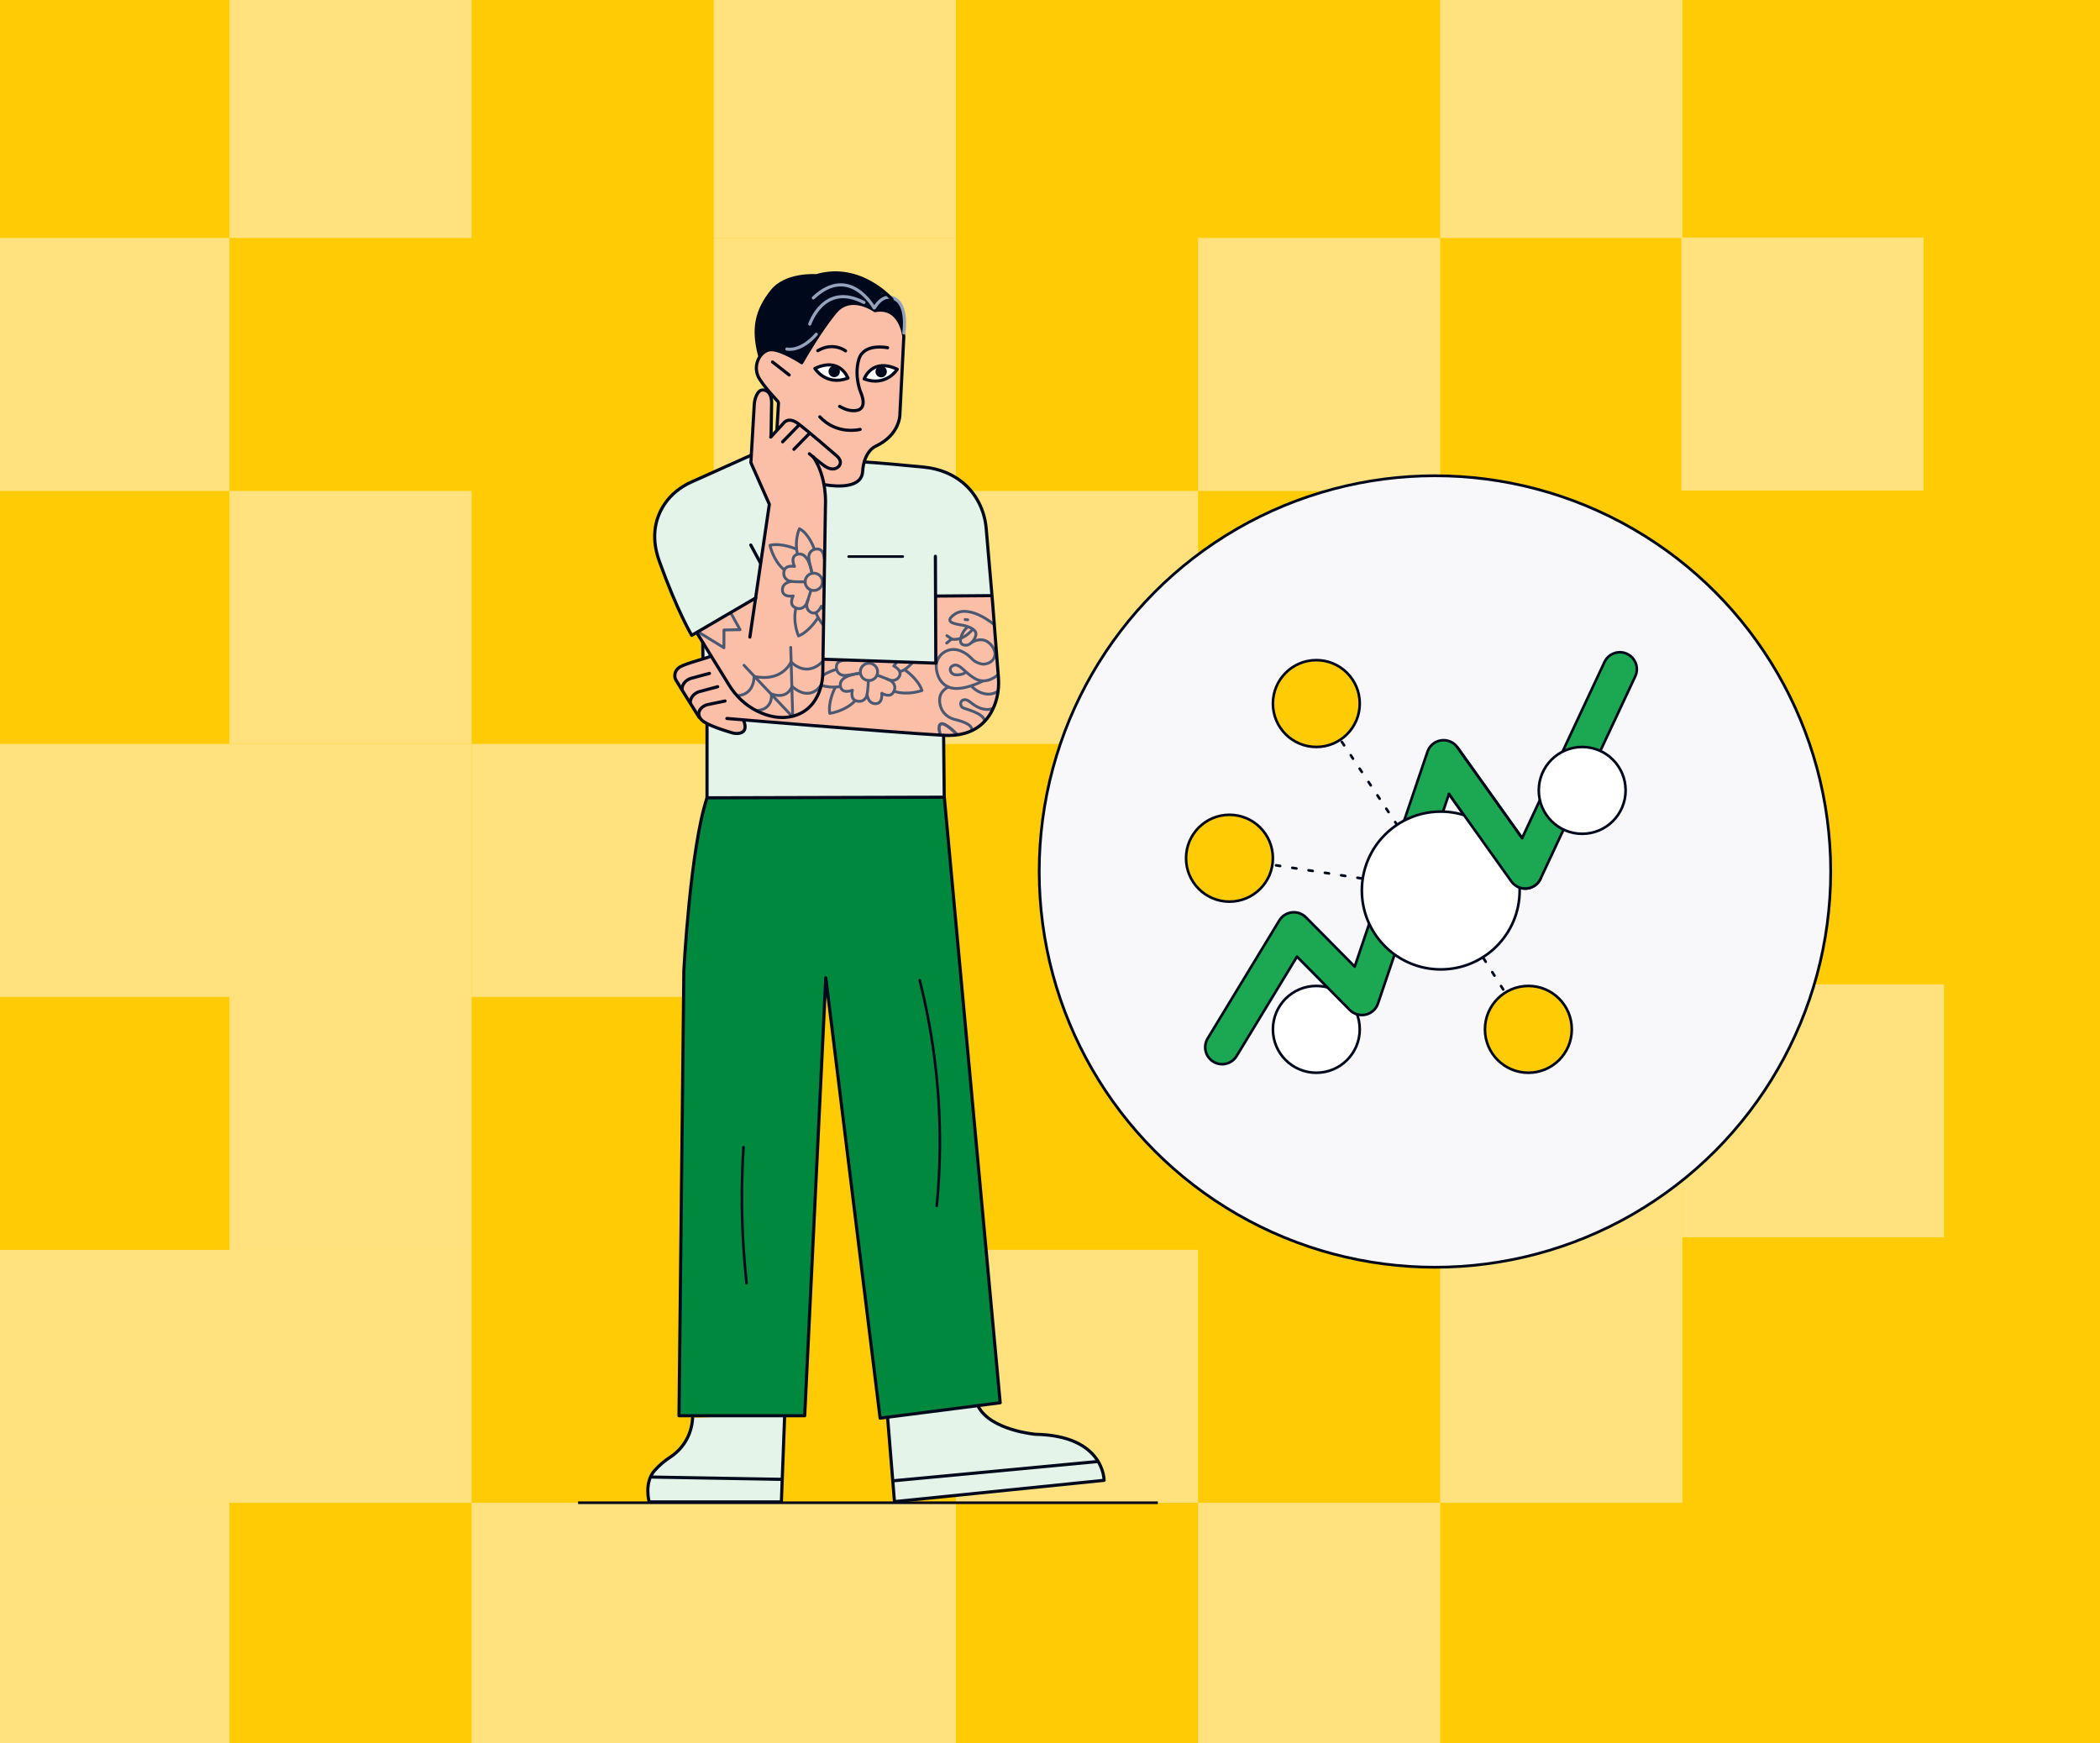 <?xml version="1.0" encoding="UTF-8"?>
<svg xmlns="http://www.w3.org/2000/svg" viewBox="0 0 800 664">
  <defs>
    <style>.cls-1{fill:#7780ff;}.cls-1,.cls-2,.cls-3,.cls-4,.cls-5,.cls-6,.cls-7,.cls-8,.cls-9,.cls-10,.cls-11,.cls-12,.cls-13,.cls-14,.cls-15,.cls-16{stroke-linecap:round;stroke-linejoin:round;}.cls-1,.cls-2,.cls-3,.cls-4,.cls-5,.cls-6,.cls-8,.cls-9,.cls-10,.cls-13,.cls-14,.cls-17,.cls-15,.cls-16{stroke:#00081c;}.cls-2,.cls-18{fill:#1ca853;}.cls-3,.cls-19{fill:#ffcb05;}.cls-4,.cls-9{fill:#fff;}.cls-5,.cls-7,.cls-8,.cls-10,.cls-11,.cls-12,.cls-13,.cls-14,.cls-17,.cls-15,.cls-16{fill:none;}.cls-6{fill:#f8f8fa;stroke-width:1.05px;}.cls-7{stroke-width:1.08px;}.cls-7,.cls-11{stroke:#4a5871;}.cls-8{stroke-dasharray:0 0 1.57 4.7;}.cls-9,.cls-10,.cls-11,.cls-12{stroke-width:1.2px;}.cls-12{stroke:#95a2bc;}.cls-13{stroke-dasharray:0 0 1.5 4.5;}.cls-14{stroke-dasharray:0 0 1.53 4.58;}.cls-17{stroke-miterlimit:10;}.cls-15{stroke-dasharray:0 0 1.56 4.69;}.cls-18,.cls-19,.cls-20,.cls-21,.cls-22,.cls-23,.cls-24{stroke-width:0px;}.cls-20{fill:#ffe27d;}.cls-21{fill:#e5f4e9;}.cls-22{fill:#fbbea7;}.cls-23{fill:#00081c;}.cls-24{fill:#00893e;}.cls-16{stroke-dasharray:0 0 1.48 4.44;}</style>
  </defs>
  <g id="Layer_7">
    <rect class="cls-19" x="-6.82" y="-5.3" width="812.76" height="673.94"></rect>
  </g>
  <g id="Pattern">
    <rect class="cls-20" x="-4.86" y="572.51" width="92.25" height="96.37"></rect>
    <rect class="cls-20" x="-4.86" y="283.4" width="92.25" height="96.37"></rect>
    <rect class="cls-20" x="87.39" y="187.03" width="92.25" height="96.37"></rect>
    <rect class="cls-20" x="-4.86" y="90.66" width="92.25" height="96.37"></rect>
    <rect class="cls-20" x="87.39" y="-5.71" width="92.25" height="96.37"></rect>
    <rect class="cls-20" x="456.4" y="90.66" width="92.25" height="96.37"></rect>
    <rect class="cls-20" x="271.9" y="-5.71" width="92.25" height="96.37"></rect>
    <rect class="cls-20" x="271.9" y="90.66" width="92.25" height="96.37"></rect>
    <rect class="cls-20" x="179.64" y="283.4" width="92.25" height="96.37"></rect>
    <rect class="cls-20" x="-4.86" y="476.14" width="184.5" height="96.37"></rect>
    <rect class="cls-20" x="271.9" y="187.03" width="184.5" height="96.37"></rect>
    <rect class="cls-20" x="37.15" y="333.64" width="192.74" height="92.25" transform="translate(-246.25 513.29) rotate(-90)"></rect>
    <rect class="cls-20" x="179.64" y="572.51" width="184.5" height="96.37"></rect>
    <rect class="cls-20" x="640.9" y="374.97" width="99.66" height="96.37"></rect>
    <rect class="cls-20" x="362.09" y="478.2" width="96.37" height="92.25" transform="translate(-114.05 934.59) rotate(-90)"></rect>
    <rect class="cls-20" x="640.52" y="90.49" width="92.25" height="96.37"></rect>
    <rect class="cls-20" x="548.65" y="-5.71" width="92.25" height="96.37"></rect>
    <rect class="cls-20" x="548.65" y="476.14" width="92.25" height="96.37"></rect>
    <rect class="cls-20" x="456.4" y="572.51" width="92.25" height="96.37"></rect>
    <rect class="cls-20" x="498.4" y="333.64" width="192.74" height="92.25" transform="translate(215.01 974.54) rotate(-90)"></rect>
  </g>
  <g id="Content">
    <circle class="cls-6" cx="546.65" cy="332" r="150.76"></circle>
    <line class="cls-5" x1="501.46" y1="392.13" x2="501.96" y2="391.57"></line>
    <line class="cls-16" x1="504.92" y1="388.26" x2="546.87" y2="341.46"></line>
    <line class="cls-5" x1="548.35" y1="339.8" x2="548.86" y2="339.24"></line>
    <circle class="cls-4" cx="501.46" cy="392.13" r="16.54"></circle>
    <line class="cls-5" x1="582.24" y1="392.13" x2="581.83" y2="391.49"></line>
    <line class="cls-15" x1="579.33" y1="387.52" x2="550.52" y2="341.87"></line>
    <polyline class="cls-5" points="549.26 339.88 548.86 339.24 548.11 339.12"></polyline>
    <line class="cls-8" x1="543.46" y1="338.41" x2="471.45" y2="327.41"></line>
    <line class="cls-5" x1="469.12" y1="327.05" x2="468.37" y2="326.94"></line>
    <line class="cls-5" x1="501.46" y1="268.02" x2="501.88" y2="268.65"></line>
    <line class="cls-14" x1="504.42" y1="272.47" x2="547.17" y2="336.7"></line>
    <polyline class="cls-5" points="548.44 338.61 548.86 339.24 549.48 338.8"></polyline>
    <line class="cls-13" x1="553.15" y1="336.2" x2="600.28" y2="302.84"></line>
    <line class="cls-5" x1="602.12" y1="301.54" x2="602.74" y2="301.1"></line>
    <circle class="cls-3" cx="582.24" cy="392.13" r="16.54"></circle>
    <circle class="cls-3" cx="468.37" cy="326.94" r="16.54"></circle>
    <circle class="cls-3" cx="501.46" cy="268.02" r="16.54"></circle>
    <path class="cls-2" d="M465.59,405.41c-1.14,0-2.3-.3-3.35-.94-3.05-1.85-4.02-5.83-2.17-8.88l27.3-44.95c1.03-1.7,2.79-2.83,4.77-3.06,1.98-.23,3.95.46,5.35,1.87l18.59,18.79,27.73-81.87c.78-2.3,2.78-3.97,5.18-4.32,2.4-.35,4.8.67,6.2,2.64l24.66,34.59,31.39-67.08c1.51-3.23,5.36-4.63,8.59-3.11,3.23,1.51,4.63,5.36,3.11,8.59l-36.08,77.1c-.97,2.08-2.98,3.49-5.27,3.7-2.29.2-4.51-.81-5.85-2.68l-23.76-33.32-27.04,79.82c-.72,2.12-2.48,3.72-4.67,4.22-2.18.5-4.47-.16-6.05-1.75l-20.13-20.34-23.01,37.88c-1.22,2-3.35,3.11-5.53,3.11Z"></path>
    <circle class="cls-4" cx="548.86" cy="339.24" r="30.06"></circle>
    <circle class="cls-4" cx="602.74" cy="301.1" r="16.54"></circle>
    <path class="cls-2" d="M586.88,334.77c-.97,2.08-2.98,3.49-5.27,3.7-2.29.2-4.51-.81-5.85-2.68l-23.76-33.32"></path>
    <line class="cls-1" x1="555.2" y1="284.69" x2="579.87" y2="319.27"></line>
    <polygon class="cls-18" points="558.95 307.29 561.32 312.42 576.69 330.08 578.92 324.64 562.6 304.83 558.95 307.29"></polygon>
    <line class="cls-17" x1="220.22" y1="572.47" x2="441.08" y2="572.47"></line>
    <g id="Shoe_1">
      <path class="cls-21" d="M337.43,539.32c.03-.74-.03-1.48-.16-2.19l35.34-1.46c4.71,9.25,21.87,10.73,21.87,10.73,26.3.48,26.13,17.53,26.13,17.53l-79.86,8.11-2.6-31.81-.8-.02c.03-.29.07-.59.08-.89h0Z"></path>
      <path class="cls-10" d="M338.15,540.24l2.6,31.81,79.85-8.12s.16-17.04-26.13-17.53c0,0-17.16-1.48-21.87-10.73"></path>
      <path class="cls-10" d="M417.82,556.8l-76.99,7.26"></path>
    </g>
    <g id="Shoe_2">
      <path class="cls-21" d="M249.4,560.18c1.71-1.9,3.62-3.58,5.76-4.96,2.75-1.77,8.16-6.31,8.7-15.04l35.17-1.45c.02.24.04.48.08.73h-.2s-1.24,33.01-1.24,33.01l-50.06-.29s-2.36-7.37,1.79-11.99h0Z"></path>
      <path class="cls-10" d="M298.91,539.44l-1.24,32.73h-50.36s-2.07-7.37,2.09-11.99c1.71-1.9,3.62-3.58,5.76-4.96,2.75-1.77,8.16-6.31,8.7-15.04"></path>
      <path class="cls-10" d="M297.77,563.56l-49.23-.87"></path>
    </g>
    <g id="Pants">
      <path class="cls-24" d="M269.35,303.93c-6.39,19.09-8.83,65.78-8.83,65.78l-1.85,169.62h47.88s8.04-166.84,8.04-166.84l20.7,167.76,45.73-5.87-21.29-230.68-90.37.23h0Z"></path>
      <path class="cls-10" d="M269.35,303.93c-6.39,19.09-8.83,65.78-8.83,65.78l-1.85,169.62h47.88s8.04-166.84,8.04-166.84l20.7,167.76,45.73-5.87-21.29-230.68"></path>
    </g>
    <path id="Shirt" class="cls-21" d="M253.11,192.1c2.49-3.75,6.11-6.62,10.21-8.45l22.5-10.1.12,3.14,43.27-.67s2.99,0,22.57,1.91c6.55.64,11.33,2.97,14.82,5.8,5.32,4.32,8.48,10.75,9.07,17.57l2.44,28.25,2.21,28.45c.27,3.47-.12,6.99-1.32,10.26-2.13,5.79-7.25,12.59-19.54,11.86-.54-.03-1.11-.06-1.69-.08l1.69.08.25,23.57-90.37.23v-28.05s-.7-14.46-.7-14.46l-1.4-21.59-3.75,2.19s-5.44-9.01-12.38-28.33c-3.47-9.66-1.17-16.84,1.99-21.6h0Z"></path>
    <path id="Hair" class="cls-23" d="M339.72,113.78s-11.92-13.71-28.71-8.75c0,0-11.55-.87-16.89,5.82-5.87,7.36-7.47,14.17-4.75,24.56l15.89,2.56,39.35-10.96-.39-6.48-1.01-4.75-3.48-2h0Z"></path>
    <path id="Arm_1" class="cls-22" d="M377.94,226.73l2.38,31.29c.27,3.47-.12,6.99-1.32,10.26-2.13,5.79-7.25,12.59-19.54,11.86-22.41-1.32-82.57-6.42-82.57-6.42l6.42.91c1.47,3.82-.6,4.68-2.23,4.81-.8.07-1.61-.06-2.38-.29-2.36-.74-9.75-2.92-11.55-4.96-.31-.35-.52-.68-.68-1.01l-.16.1s-7.84-12.46-8.88-14.31c-.39-.69-.43-1.45-.32-2.14.18-1.16.93-2.16,1.93-2.75,2.38-1.41,10.73-3.45,11.49-4.02l43.43,1.1,42.52,1.48-.06-25.13,21.5-.76h0Z"></path>
    <path id="Arm_2" class="cls-22" d="M290.84,207.01l1.93-14.76-6.71-16,1.28-22.03c.06-1,.23-2.01.59-2.95.49-1.31,1.34-2.78,2.73-2.71,3.72.18,3.29,5.39,3.29,5.39l-.2,11.97.37.05,4.52-4.92s1.73-2.42,5.41.31c3.19,2.37,12.4,10.3,14.76,12.34.55.48,1,1.06,1.25,1.75.26.71.05,1.69-.63,2.32-1.37,1.26-3.26,1.19-5.46-.39-1.25-.89-2.88-2.22-4.06-3.2,5.24,7.91,4.56,17.99,4.56,17.99l-1.03,64.78s-.07,13.01-11.45,15.88c-4.98,1.26-9.77-.08-13.59-1.98-4.49-2.24-8.19-5.8-10.78-10.11l-12.12-19.66,22.4-13.32,2.95-20.77v.02Z"></path>
    <path id="Face" class="cls-22" d="M314.13,184.63s13.99,2.87,14.49-4.96c.49-7.84,4.87-9.63,4.87-9.63,9.53-4.47,9.33-12.21,9.33-12.21l1.49-29.57s-1.09-11.81-11.01-9.92c0,0-9.03-6.55-14.98.49-5.95,7.04-12.9,19.35-12.9,19.35,0,0-7.97-5.27-11.91-4.96-3.94.31-7.32,6.33-4.07,11.31,2.91,4.45,7.2,8.46,7.14,8.83l-.61,10.36"></path>
    <path id="Face_outline" class="cls-10" d="M314.13,184.63s13.99,2.87,14.49-4.96c.49-7.84,4.87-9.63,4.87-9.63,9.53-4.47,9.33-12.21,9.33-12.21l1.49-29.57s-1.09-11.81-11.01-9.92c0,0-9.03-6.55-14.98.49-5.95,7.04-12.9,19.35-12.9,19.35,0,0-7.97-5.27-11.91-4.96-3.94.31-7.32,6.33-4.07,11.31,2.91,4.45,7.2,8.46,7.14,8.83l-.61,10.36"></path>
    <path id="Ear_outline" class="cls-10" d="M300.64,142.85l-6.35-4.96"></path>
    <g id="Hair_strands">
      <path class="cls-12" d="M333.02,117.33s-9.29-16.95-23.18-3.84"></path>
      <path class="cls-12" d="M308.48,123.47s5.36-16.27,20.64-8.23"></path>
      <path class="cls-12" d="M310.96,127.33s-5.26,6.55-11.21,5.65"></path>
      <path class="cls-12" d="M333.25,117.1s2.75-5.16,7.01-3.58c5.85,2.18,4.07,13.3,4.07,13.3"></path>
    </g>
    <path id="Hair_outline" class="cls-10" d="M339.83,114.05s-12.04-13.98-28.83-9.02c0,0-11.55-.87-16.89,5.82-5.87,7.36-7.47,14.17-4.75,24.56"></path>
    <path id="Eye_2" class="cls-9" d="M323.03,144.06s-2.92-8.25-12.6-3.69c0,0,4.16,6.8,12.6,3.69Z"></path>
    <path id="Eye_1" class="cls-9" d="M329.21,144.36s2.92-8.25,12.6-3.69c0,0-4.16,6.8-12.6,3.69Z"></path>
    <g id="Tattoos">
      <path class="cls-11" d="M364.49,279.69s-4.34-4.49-5.94-3.93c-1.6.56-.32,4.1-.32,4.1"></path>
      <path class="cls-7" d="M278.48,233.64l3.45,6.24-6.14.11v6.78s-9.71-5.98-9.71-5.98"></path>
      <path class="cls-7" d="M313.18,252.17s-5.38,6.14-11.82,0c0,0-3.25,7.81-14.1,5.5,0,0,.3,6.83-6.13,7.33"></path>
      <path class="cls-7" d="M301.23,272.34l-17.8-18.89"></path>
      <path class="cls-7" d="M301.23,246.62l.75,26.22"></path>
      <path class="cls-7" d="M312.64,261.19s-3.96,6.42-10.94.29c0,0-1.48,5.14-7.83,2.89,0,0,.85,5.78-5.5,6.35"></path>
      <path class="cls-7" d="M310.02,224.95c-1.82,0-3.3-1.48-3.3-3.3s1.48-3.3,3.3-3.3c1.82,0,3.3,1.48,3.3,3.3,0,1.82-1.48,3.3-3.3,3.3Z"></path>
      <path class="cls-7" d="M309.2,217.81s-1.22-7.69-5.28-6.68c-3.22.8-1.24,4.66-1.24,4.66,0,0-3.34-.72-3.96,1.63-.66,2.5,1.09,3.8,2.49,4.04,1.39.23,5.52.19,5.52.19"></path>
      <path class="cls-7" d="M313.96,212.58s-.12-3.41-2.55-3.44c-2.59-.03-3.42,1.98-3.31,3.4.11,1.42,1.16,5.39,1.16,5.39"></path>
      <path class="cls-7" d="M301.36,221.49c-1.69.35-3.21,1.19-3.3,3.02-.15,3.32,4.11,2.52,4.11,2.52,0,0-1.64,3,.43,4.26,2.21,1.34,3.96.04,4.58-1.23.62-1.27,1.76-5.23,1.76-5.23"></path>
      <path class="cls-7" d="M307.78,228.61c-.62,1.61-.75,3.34.74,4.41,2.7,1.93,4.36-2.08,4.36-2.08,0,0,.23.42.63.89"></path>
      <path class="cls-7" d="M310.04,208.71s-2-5.54-5.49-7.29c0,0-1.95,4-.82,9.4"></path>
      <path class="cls-7" d="M303.22,209.14s-5.34-2.43-9.89-1.43c0,0,1.06,5.6,5.26,9.26"></path>
      <path class="cls-7" d="M313.58,238.01c-.93-1.09-1.87-2.49-2.62-4.23"></path>
      <path class="cls-7" d="M311.5,235.44s-2.99,5.05-7.3,6.83c0,0-2.33-5.2-.98-10.61"></path>
      <path class="cls-7" d="M331.03,259.26c-1.82,0-3.3-1.48-3.3-3.3,0-1.82,1.48-3.3,3.3-3.3s3.3,1.48,3.3,3.3c0,1.82-1.48,3.3-3.3,3.3Z"></path>
      <path class="cls-7" d="M327.14,256.54s-7.75.74-6.99,4.86c.6,3.26,4.57,1.52,4.57,1.52,0,0-.92,3.29,1.39,4.05,2.46.81,3.86-.85,4.18-2.23.32-1.38.54-5.49.54-5.49"></path>
      <path class="cls-7" d="M322.22,251.47s-3.41-.09-3.59,2.34c-.19,2.58,1.78,3.54,3.19,3.51,1.41-.03,5.46-.83,5.46-.83"></path>
      <path class="cls-7" d="M330.34,264.58c.25,1.71,1,3.28,2.81,3.47,3.3.36,2.77-3.95,2.77-3.95,0,0,2.89,1.82,4.28-.17,1.48-2.12.29-3.95-.94-4.65-1.23-.7-5.11-2.08-5.11-2.08"></path>
      <path class="cls-7" d="M337.84,258.63c1.57.72,3.29.95,4.44-.47,2.1-2.57-1.81-4.47-1.81-4.47,0,0,.58-.59.88-1.04"></path>
      <path class="cls-7" d="M312.9,261.11c1.66.48,4.08.88,6.93.47"></path>
      <path class="cls-7" d="M318.11,255.15s-2.48.73-4.73,2.2"></path>
      <path class="cls-7" d="M318.13,261.97s-2.76,5.18-2.03,9.79c0,0,5.66-.72,9.57-4.69"></path>
      <path class="cls-7" d="M347.41,252.64c-1.06,1.11-2.43,2.49-4.22,3.13"></path>
      <path class="cls-7" d="M344.88,255.33s4.86,3.3,6.36,7.71c0,0-5.34,2.01-10.64.32"></path>
      <path class="cls-7" d="M378.58,237.83s-9.36-7.89-15.08-3.72c-4.82,3.51,2.09,3.68,4.26,4.3,1.18.34,4.58,1.41,3.97,3.67-.61,2.25-2.51,3.72-3.64,3.72s-2.77-.26-1.99-3.03c.78-2.77,2.63-4,2.63-4"></path>
      <path class="cls-7" d="M368.66,236.11l-1-.09"></path>
      <path class="cls-7" d="M370.19,240.15s-2.47,2.92-5.41,3.32c-.83.11-1.68.18-2.53-.06"></path>
      <path class="cls-7" d="M360.72,242.17l1.84,1.22-1.91,1.59"></path>
      <path class="cls-7" d="M370.26,244.69s3.11-2.03,5.91-.23c2.06,1.32,2.96,3.61,2.87,4.85-.1,1.28-1.03,3.51-4.47,3.71,0,0-2.6-.15-4.43-2.15-1.84-2-5.67-4.59-9.5-2.92-3.83,1.67-3.99,5.56-3.99,5.72,0,.16-.1,5.94,4.64,8.04,4.75,2.1,13.12-2.27,13.12-2.27"></path>
      <path class="cls-7" d="M380.01,257.2s-4.1,3.72-8.31,1.45c-4.21-2.27-6.04-6.04-8.43-5.19-.95.35-1.26.94-1.27,1.52-.03,1.06.82,1.91,1.88,2.07,1.06.16,2.74,0,4.04-.94"></path>
      <path class="cls-7" d="M380.2,263.3s-1.72,1.31-4.1,1.12c-3.79-.29-5.95-3.02-5.95-3.02"></path>
      <path class="cls-7" d="M361.28,261.73s-3.4,1.32-3.33,5.1c.07,3.78,2.45,6.36,5.43,7.15,2.1.56,6.43,1.52,6.88,3.84"></path>
      <path class="cls-7" d="M378.1,269.86s-1.34.81-3.84.17c-3.77-.96-4.94-3.69-6.91-3.46-1.77.21-1.65,2.28-.72,2.94.93.67,7.63,1.86,8.5,5"></path>
    </g>
    <path id="Pupil_1" class="cls-23" d="M335.69,143.76c-1.2,0-2.16-.97-2.16-2.16,0-1.2.97-2.16,2.16-2.16,1.2,0,2.16.97,2.16,2.16,0,1.2-.97,2.16-2.16,2.16Z"></path>
    <path id="Pupil_2" class="cls-23" d="M317.79,143.68c-1.2,0-2.16-.97-2.16-2.16,0-1.2.97-2.16,2.16-2.16s2.17.97,2.17,2.16c0,1.2-.97,2.16-2.17,2.16Z"></path>
    <path id="Nose" class="cls-10" d="M338.13,132.47s-9.08-1.97-10.96,4.45c-1.88,6.43.73,12.57.73,12.57,0,0,3.45,7.27-3.04,6.96-2.05-.1-3.7-.9-5-1.65"></path>
    <path id="Eyebrow" class="cls-10" d="M322.12,133.67s-4.65-3.6-10.57-.08"></path>
    <path id="Mouth" class="cls-10" d="M327.67,163.58s-8.77,2.32-15.37-4.8"></path>
    <path id="Arm_outline" class="cls-10" d="M309.78,173.99c5.38,7.94,4.68,18.19,4.68,18.19l-1.03,64.78s-.07,13.01-11.45,15.88c-4.98,1.26-9.77-.08-13.59-1.98-4.49-2.24-8.19-5.8-10.78-10.1l-12.12-19.66"></path>
    <g id="Hand_2_outline">
      <path class="cls-10" d="M293.61,166.52l5.02-5.46s1.73-2.42,5.41.31c3.2,2.37,12.4,10.3,14.76,12.34.55.48,1,1.07,1.25,1.75.25.68.05,1.69-.63,2.32-1.37,1.26-3.26,1.19-5.46-.39-2.21-1.58-5.63-4.52-5.63-4.52"></path>
      <path class="cls-10" d="M302.45,171.16l5.92-6.06"></path>
      <path class="cls-10" d="M298.14,168.31l5.92-6.06"></path>
      <path class="cls-10" d="M293.74,165.93l.2-11.98s.44-5.21-3.29-5.39c-1.39-.07-2.25,1.41-2.73,2.71-.35.94-.53,1.95-.59,2.95l-1.28,22.03,7.03,15.86-7.41,50.58"></path>
    </g>
    <path id="Shoulder_1" class="cls-10" d="M329.23,176.02s2.99,0,22.57,1.91c6.55.64,11.33,2.97,14.82,5.8,5.32,4.32,8.48,10.75,9.07,17.57l2.44,28.25,2.21,28.45c.27,3.47-.12,6.99-1.32,10.26-2.13,5.79-7.25,12.59-19.54,11.86-22.41-1.32-82.57-6.42-82.57-6.42"></path>
    <path id="Shoulder_2" class="cls-10" d="M285.84,173.55l-22.5,10.1c-4.1,1.84-7.72,4.71-10.21,8.45-3.17,4.76-5.46,11.94-1.99,21.6,6.94,19.33,12.38,28.33,12.38,28.33l24.39-14.26"></path>
    <path id="Sleeve_2_outline" class="cls-10" d="M286.02,207.63l3.6,6.71"></path>
    <path id="Arm_1_outline" class="cls-10" d="M356.34,211.91l.16,40.71-42.52-1.48"></path>
    <path id="Sleeve_1_outline" class="cls-10" d="M377.6,226.91l-20.93.16"></path>
    <g id="Hand_1_outline">
      <path class="cls-10" d="M276.21,267.05l-6.49,1.34c-1.15.23-2.23.83-2.92,1.78-.68.95-1.06,2.36.38,3.99,1.8,2.04,9.18,4.22,11.55,4.96.77.24,1.58.36,2.38.29,1.63-.13,3.69-1,2.23-4.81"></path>
      <path class="cls-10" d="M270.54,250.04c-.76.57-9.1,2.6-11.49,4.02-1.01.6-1.75,1.59-1.93,2.75-.1.68-.07,1.45.32,2.14,1.05,1.85,8.89,14.31,8.89,14.31"></path>
      <path class="cls-10" d="M273.41,261.6l-6.81,1.82c-1.1.29-2.11.91-2.8,1.82-.46.61-.82,1.39-.82,2.34"></path>
      <path class="cls-10" d="M270.27,256.53l-6.81,1.82c-1.1.29-2.11.91-2.8,1.82-.46.61-.82,1.39-.82,2.34"></path>
    </g>
    <path id="Shirt_bottom_outline" class="cls-10" d="M359.47,280.14l.24,23.56-90.37.23v-28.05"></path>
    <path id="Shirt_outline" class="cls-10" d="M267.71,244.83l.08,5.68"></path>
    <path class="cls-5" d="M283.24,437.01c-.45,7-.68,14.48-.59,22.38.12,10.59.78,20.45,1.77,29.45"></path>
    <path class="cls-5" d="M350.38,373.4c4.36,17.43,7.79,38.73,7.66,63.02-.04,8.09-.48,15.76-1.18,22.97"></path>
    <line class="cls-5" x1="323.29" y1="212.02" x2="343.9" y2="212.02"></line>
  </g>
</svg>
